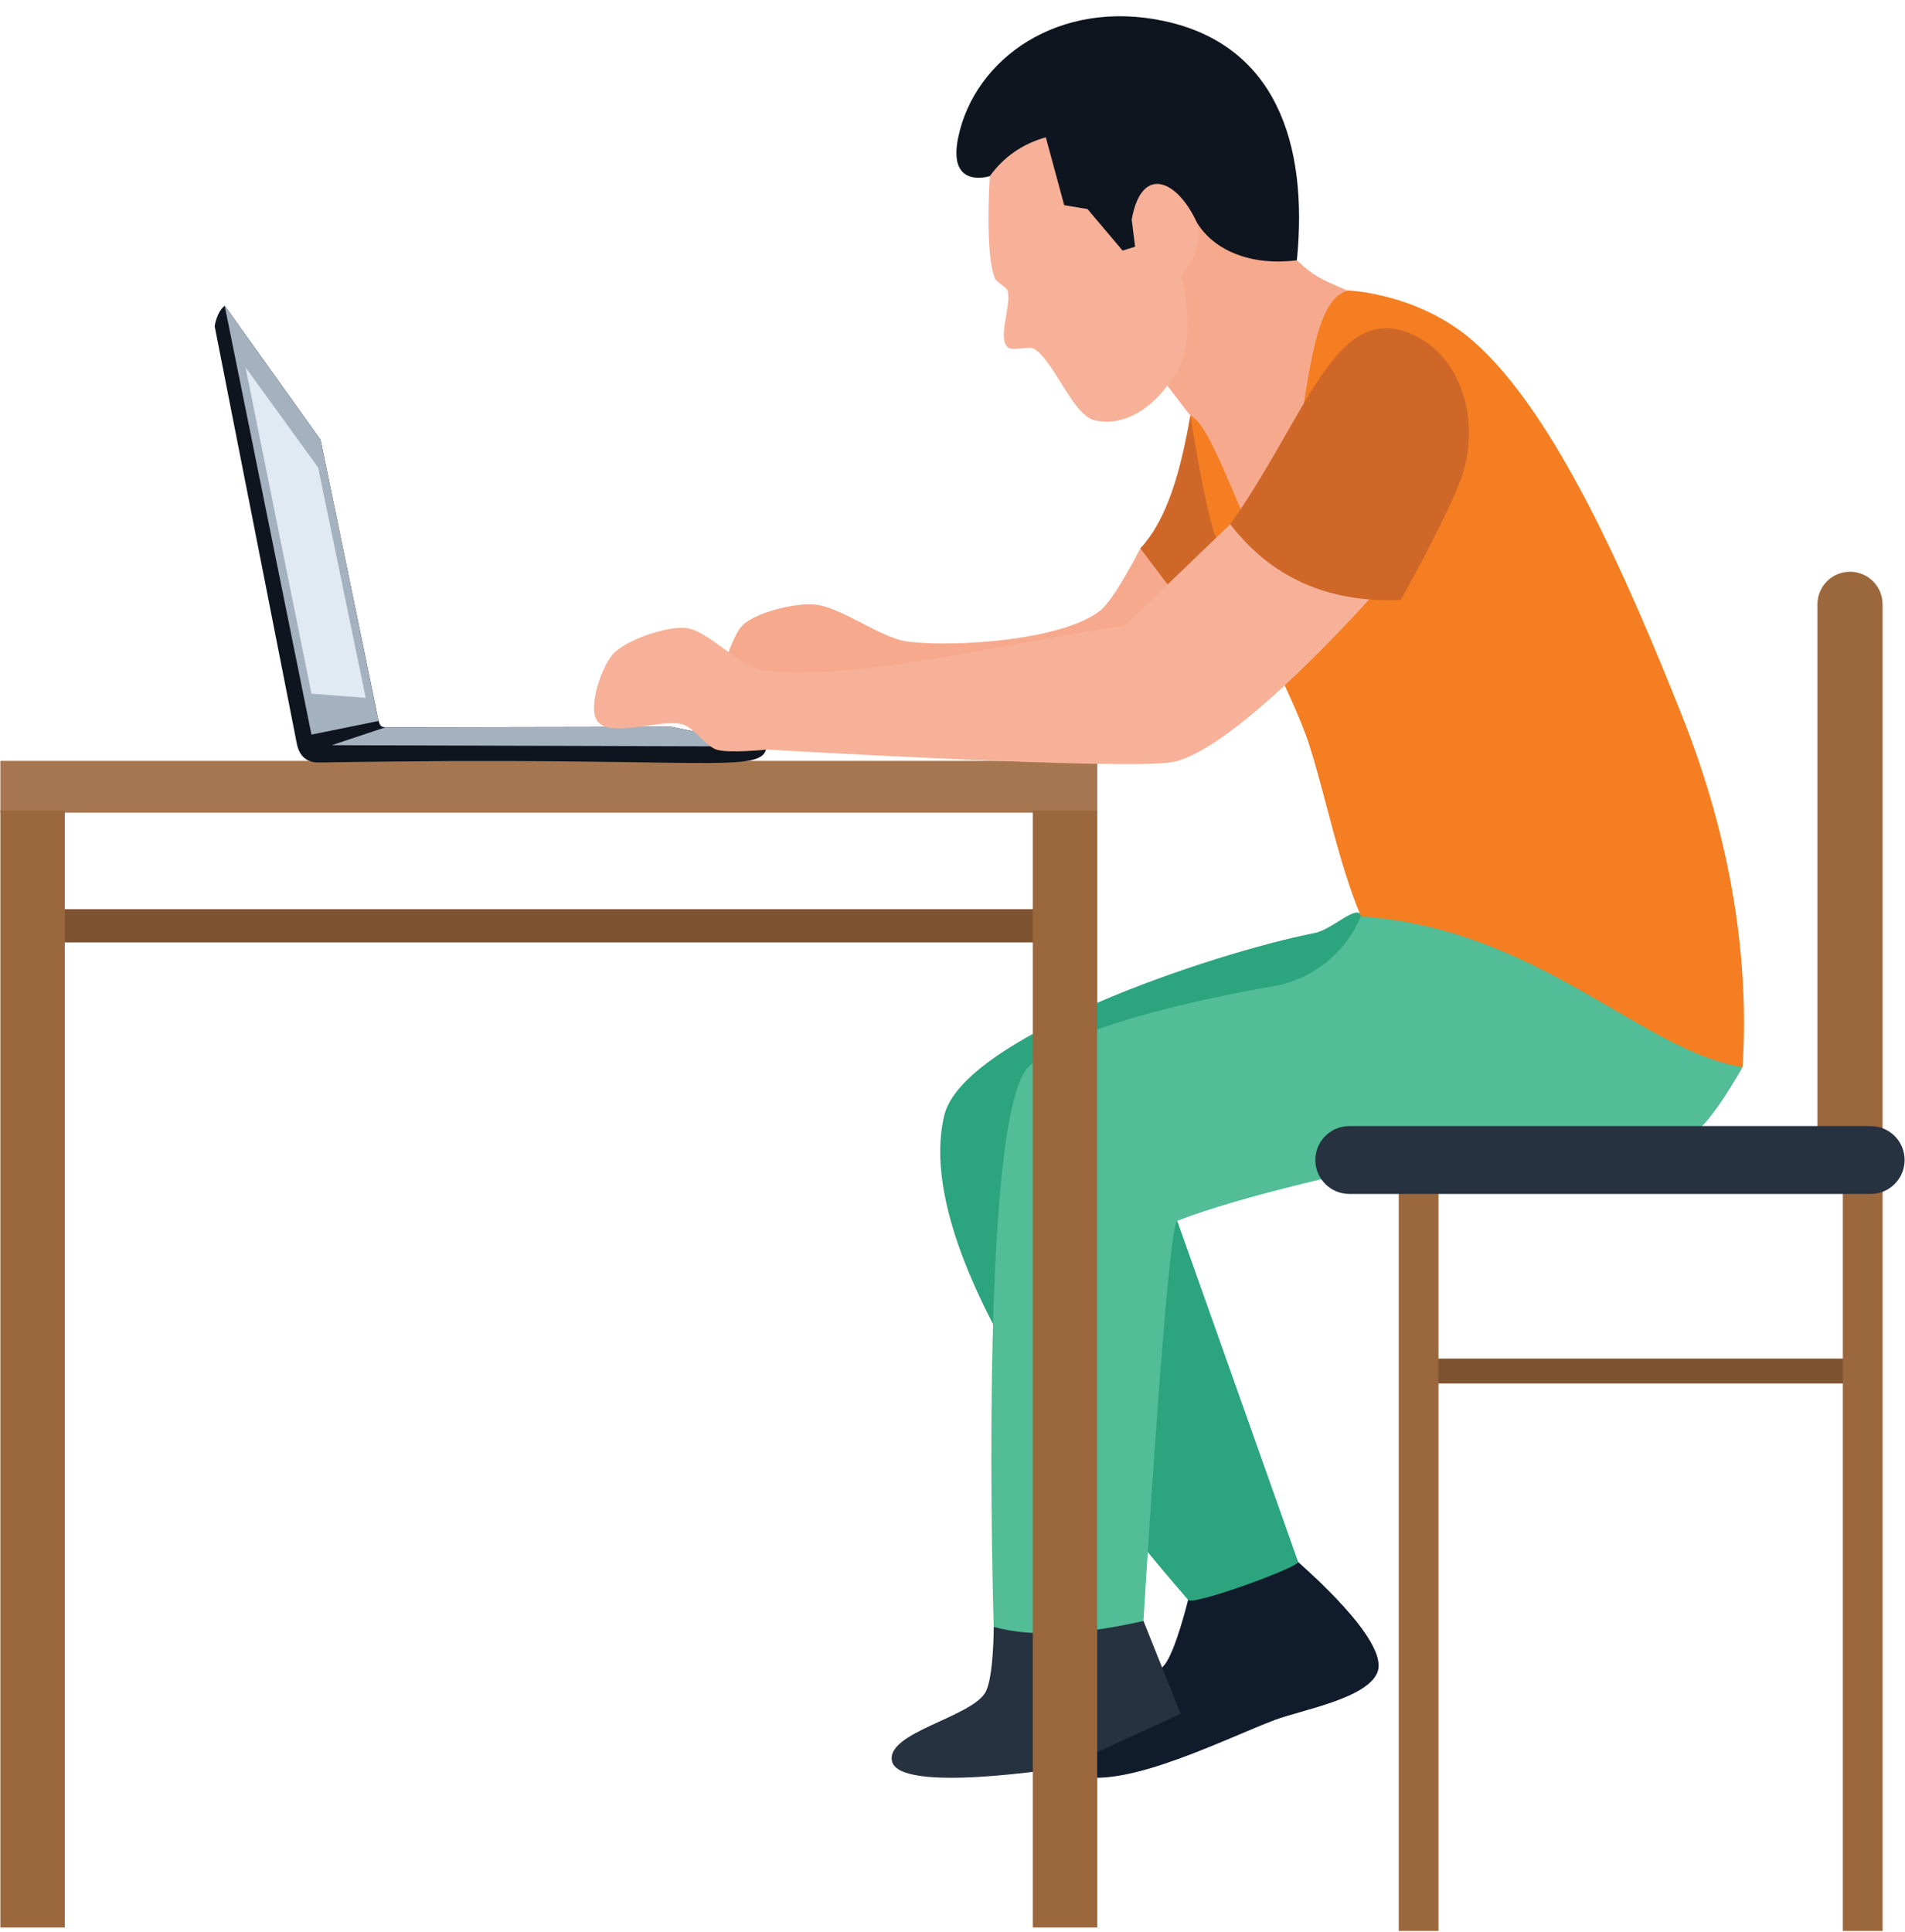 <?xml version="1.0" encoding="UTF-8"?><svg xmlns="http://www.w3.org/2000/svg" xmlns:xlink="http://www.w3.org/1999/xlink" height="64.7" preserveAspectRatio="xMidYMid meet" version="1.0" viewBox="1.1 0.4 63.8 64.7" width="63.8" zoomAndPan="magnify"><g><g><g><path d="M3.116 30.844H35.955V31.957H3.116z" fill="#7D5332"/></g><g><path d="M48.775 45.893H63.553V46.726H48.775z" fill="#7D5332"/></g><g><path d="M44.578,52.703c0.089,0.101,3.051,2.612,2.657,3.681c-0.328,0.889-2.545,1.274-3.432,1.606 c-1.593,0.597-4.889,2.277-6.543,1.877c-0.186-0.045-0.558-0.333-0.558-0.524 c-0-1.166,2.656-2.296,3.398-3.196c0.369-0.447,0.791-2.177,0.791-2.177l1.306-1.492L44.578,52.703z" fill="#101B2B"/></g><g><path d="M39.396,54.678l1.245,3.109l-3.939,1.809c-0.111,0.006-5.524,0.884-5.732-0.237 c-0.176-0.952,2.635-1.449,3.128-2.283c0.283-0.478,0.283-2.202,0.283-2.202l2.05-0.878L39.396,54.678z" fill="#273240"/></g><g><path d="M46.707,31.097c-0.122-0.484-0.955,0.423-1.587,0.547 c-3.39,0.665-11.763,3.477-12.396,6.107c-1.374,5.707,8.142,16.156,8.166,16.219 c0.089,0.229,3.704-1.083,3.687-1.267l-4.051-11.424l4.549-7.057L46.707,31.097z" fill="#2CA47E"/></g><g><path d="M39.291,18.76c0,0-0.859,1.706-1.348,2.089c-1.266,0.993-4.833,1.227-6.431,1.037 c-0.915-0.109-2.23-1.167-3.148-1.246c-0.626-0.054-1.975,0.26-2.409,0.714 c-0.454,0.474-0.952,2.499-0.892,2.469c0.059-0.03,3.599,0.387,3.599,0.387s5.245-0.729,5.456-0.758 c0.211-0.03,4.792-1.613,4.881-1.565c0.089,0.048,1.817-0.994,1.859-1.037s-0.119-2.089-0.119-2.089H39.291z" fill="#F6A98D"/></g><g><path d="M40.965,14.316c-0.318,1.827-0.765,3.468-1.673,4.444c0,0,1.536,2.089,1.673,2.089 s3.242-3.383,3.242-3.383s-0.378-2.149-0.438-2.169c-0.06-0.02-1.333-1.97-1.333-1.97L40.965,14.316z" fill="#CF6728"/></g><g><path d="M44.534,9.113c0.388-3.938-0.729-7.215-4.452-8.01c-3.508-0.75-6.335,1.244-6.89,3.894 c-0.369,1.762,1.054,1.301,1.054,1.301s2.35,2.537,2.613,2.815c0.263,0.278,2.533,1.676,3.47,1.774 c0.937,0.099,3.716-0.362,3.716-0.362L44.534,9.113z" fill="#0E151F"/></g><g><path d="M59.46,36.133c0,0-1.046,1.885-1.652,2.222c-1.891,1.053-6.493,0.379-8.628,0.737 c-2.2,0.37-6.577,1.369-8.654,2.188c-0.335,0.133-1.131,13.399-1.131,13.399 c-1.925,0.433-3.648,0.573-5.015,0.197c0,0-0.531-16.99,1.155-18.742c1.269-1.318,5.588-2.25,8.214-2.712 c1.31-0.229,2.413-1.109,2.928-2.336l3.29-2.834l8.285,6.258L59.46,36.133z" fill="#52BD96"/></g><g><path d="M59.46,36.133c-3.38-0.527-6.8-4.625-12.782-5.048c-0.775-1.883-1.131-3.838-1.716-5.699 c-0.589-1.876-2.571-5.32-3.206-7.181c-0.322-0.939-0.791-3.89-0.791-3.89c0.775,0.299,1.897,3.144,1.897,3.144 s1.625-6.802,3.358-7.334c0,0,2.364,0.068,4.235,1.712c2.755,2.42,5.17,7.995,6.967,12.502 C59.141,28.651,59.684,32.684,59.46,36.133z" fill="#F47E21"/></g><g><path d="M41.179,7.841c-0.658-1.43-1.85-1.933-2.177-0.09l0.113,0.91l-0.418,0.13l-1.176-1.391 l-0.78-0.13l-0.616-2.273c-0.814,0.23-1.424,0.681-1.877,1.301c0,0-0.175,2.654,0.181,3.438 c0.06,0.133,0.376,0.267,0.418,0.407c0.135,0.448-0.332,1.525-0.017,1.87c0.155,0.17,0.722-0.047,0.916,0.075 c0.66,0.417,1.291,2.225,2.016,2.388c1.431,0.321,2.432-1.165,2.432-1.165l1.994-1.081 c0,0-0.266-2.584-0.237-2.584C41.976,9.645,41.179,7.841,41.179,7.841z" fill="#F7B198"/></g><g><path d="M1.113 25.878H37.847V27.614H1.113z" fill="#A67650"/></g><g><path d="M1.113 27.544H3.27V64.943H1.113z" fill="#9B673D"/></g><g><path d="M35.69 27.544H37.847V64.943H35.69z" fill="#9B673D"/></g><g><g><path d="M26.777,25.397c-0.134,0.974-1.791,0.316-15.007,0.536c-0.41-0.001-0.635-0.221-0.723-0.601 L8.289,11.322c0.053-0.286,0.151-0.531,0.337-0.685l3.211,4.492l1.942,9.412 c0.049,0.159,0.08,0.202,0.229,0.212l9.571-0.018L26.777,25.397z" fill="#0E151F"/></g><g><path d="M26.777 25.397L12.206 25.354 14.008 24.753 23.579 24.735z" fill="#A4B1BE"/></g><g><path d="M13.779 24.541L11.531 24.999 8.625 10.637 11.837 15.129z" fill="#A4B1BE"/></g><g><path d="M13.347 23.768L11.531 23.628 9.323 12.701 11.755 16.056z" fill="#E1EAF3"/></g></g><g><path d="M64.149,40.354h-2.182v-19.718c0-0.603,0.488-1.091,1.091-1.091l0,0 c0.603,0,1.091,0.488,1.091,1.091V40.354z" fill="#9B673D"/></g><g><path d="M47.945 40.082H49.276V65.057H47.945z" fill="#9B673D"/></g><g><path d="M62.818 40.082H64.149V65.057H62.818z" fill="#9B673D"/></g><g><path d="M46.22,10.126c-1.733,0.532-1.167,6.645-2.879,8.459c-0.437,0.041-1.601-3.97-2.376-4.269 l-0.772-1.004c0.805-0.881,0.798-2.193,0.472-3.675c0.406-0.486,0.698-1.022,0.514-1.794 c0.585,0.968,1.859,1.467,3.355,1.272C45.154,9.705,45.427,9.777,46.22,10.126z" fill="#F6A98D"/></g><g><path d="M63.751,40.379H46.288c-0.627,0-1.136-0.509-1.136-1.136l0,0c0-0.627,0.509-1.136,1.136-1.136 h17.463c0.627,0,1.136,0.509,1.136,1.136l0,0C64.887,39.87,64.379,40.379,63.751,40.379z" fill="#273240"/></g><g><path d="M47.242,20.15c0,0-4.655,5.317-6.848,5.763c-1.468,0.298-13.603-0.414-13.603-0.414 s-1.3,0.137-1.703,0c-0.323-0.109-0.76-0.715-1.082-0.829c-0.673-0.237-2.341,0.427-2.854-0.069 c-0.417-0.404,0.082-1.837,0.46-2.279c0.423-0.493,1.792-0.948,2.44-0.898c0.722,0.056,1.817,1.293,2.532,1.404 c2.996,0.464,8.869-1.033,12.178-1.472l3.539-3.401C42.42,17.977,45.378,17.474,47.242,20.15L47.242,20.15z" fill="#F7B198"/></g></g><g><path d="M48.239,11.532c-2.455-0.924-3.396,2.841-5.937,6.423c1.346,1.747,3.22,2.639,5.71,2.536 c0,0,1.784-3.181,2.111-4.343C50.649,14.272,49.961,12.18,48.239,11.532z" fill="#CF6728"/></g></g></svg>